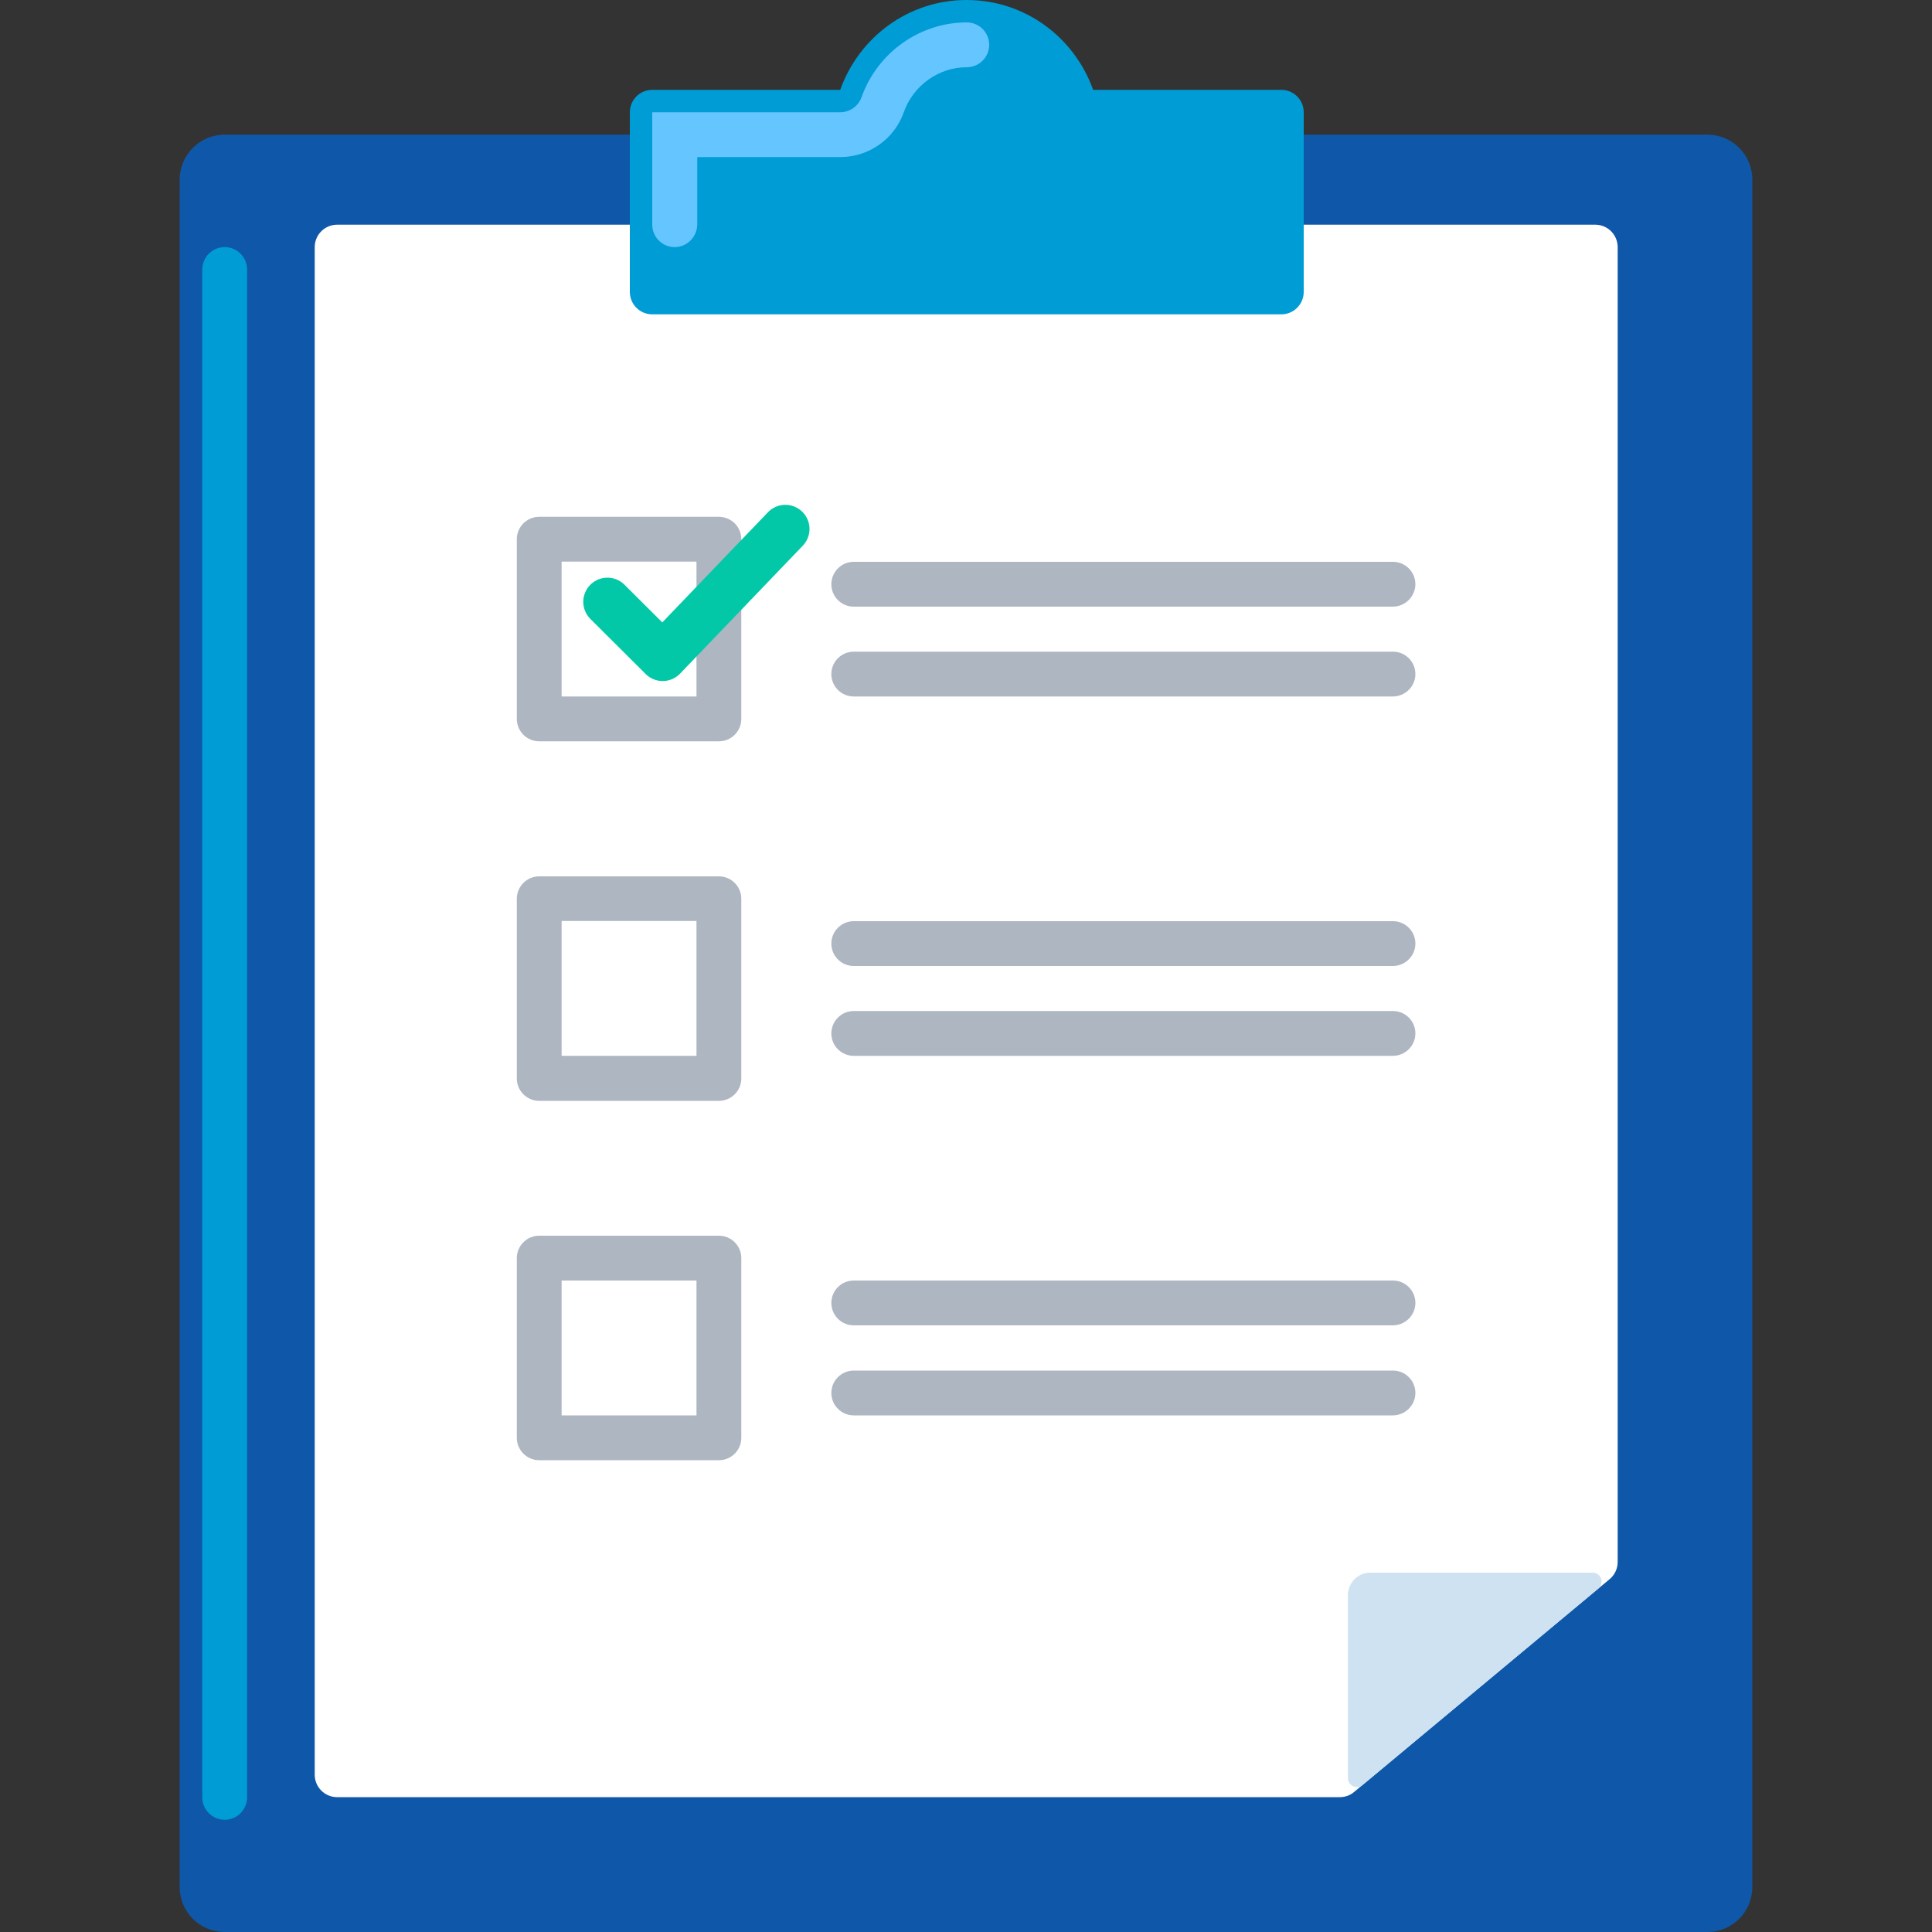 <?xml version="1.0" encoding="utf-8"?>
<!-- Generator: Adobe Illustrator 27.2.0, SVG Export Plug-In . SVG Version: 6.00 Build 0)  -->
<svg version="1.1" id="_x3C_Layer_x3E_" xmlns="http://www.w3.org/2000/svg" xmlns:xlink="http://www.w3.org/1999/xlink" x="0px"
	 y="0px" viewBox="0 0 100 100" style="enable-background:new 0 0 100 100;" xml:space="preserve">
<rect x="0" y="0" width="100" height="100" fill="#333333" stroke="none"/>
<style type="text/css">
	.st0{fill:#0F58A9;}
	.st1{fill:#FFFFFF;}
	.st2{fill:#009CD5;}
	.st3{fill:#CEE2F2;}
	.st4{fill:#65C5FF;}
	.st5{fill:#AEB6C1;}
	.st6{fill:none;stroke:#03C8A7;stroke-width:2.5;stroke-linecap:round;stroke-linejoin:round;stroke-miterlimit:10;}
</style>
<g id="result_x2C__clipboard_x2C__check_mark">
	<path id="XMLID_206_" class="st0" d="M88.37,100H11.63c-1.29,0-2.33-1.04-2.33-2.33V9.3c0-1.28,1.04-2.33,2.33-2.33h76.74
		c1.29,0,2.33,1.04,2.33,2.33v88.37C90.7,98.96,89.66,100,88.37,100z"/>
	<path id="XMLID_163_" class="st1" d="M69.35,93.02h-51.9c-0.64,0-1.16-0.52-1.16-1.16V12.79c0-0.64,0.52-1.16,1.16-1.16h65.12
		c0.64,0,1.16,0.52,1.16,1.16v68.06c0,0.34-0.15,0.67-0.42,0.89L70.09,92.75C69.88,92.93,69.62,93.02,69.35,93.02z"/>
	<path class="st2" d="M11.63,94.19c-0.64,0-1.16-0.52-1.16-1.16V13.95c0-0.64,0.52-1.16,1.16-1.16c0.64,0,1.16,0.52,1.16,1.16v79.07
		C12.79,93.67,12.27,94.19,11.63,94.19z"/>
	<g>
		<path id="XMLID_10_" class="st3" d="M69.77,92.03v-9.47c0-0.64,0.52-1.16,1.16-1.16h11.5c0.44,0,0.63,0.54,0.3,0.82l-12.2,10.17
			C70.23,92.64,69.77,92.43,69.77,92.03z"/>
	</g>
	<g>
		<path id="XMLID_5_" class="st2" d="M56.58,4.65C55.62,1.95,53.07,0,50.03,0C47,0,44.45,1.95,43.49,4.65h-9.73
			c-0.64,0-1.16,0.52-1.16,1.16v9.3c0,0.64,0.52,1.16,1.16,1.16h32.56c0.64,0,1.16-0.52,1.16-1.16v-9.3c0-0.64-0.52-1.16-1.16-1.16
			H56.58z"/>
	</g>
	<path class="st4" d="M34.92,12.79c-0.64,0-1.16-0.52-1.16-1.16V5.81h9.73c0.49,0,0.93-0.31,1.1-0.77c0.82-2.32,3.02-3.88,5.45-3.88
		c0.64,0,1.16,0.52,1.16,1.16s-0.52,1.16-1.16,1.16c-1.45,0-2.77,0.94-3.26,2.33c-0.49,1.39-1.81,2.32-3.29,2.32h-7.4v3.49
		C36.08,12.27,35.56,12.79,34.92,12.79z"/>
	<g>
		<path class="st5" d="M37.21,75.58h-9.3c-0.64,0-1.16-0.52-1.16-1.16v-9.3c0-0.64,0.52-1.16,1.16-1.16h9.3
			c0.64,0,1.16,0.52,1.16,1.16v9.3C38.37,75.06,37.85,75.58,37.21,75.58z M29.07,73.26h6.98v-6.98h-6.98V73.26z"/>
		<path class="st5" d="M37.21,56.98h-9.3c-0.64,0-1.16-0.52-1.16-1.16v-9.3c0-0.64,0.52-1.16,1.16-1.16h9.3
			c0.64,0,1.16,0.52,1.16,1.16v9.3C38.37,56.46,37.85,56.98,37.21,56.98z M29.07,54.65h6.98v-6.98h-6.98V54.65z"/>
		<path class="st5" d="M37.21,38.37h-9.3c-0.64,0-1.16-0.52-1.16-1.16v-9.3c0-0.64,0.52-1.16,1.16-1.16h9.3
			c0.64,0,1.16,0.52,1.16,1.16v9.3C38.37,37.85,37.85,38.37,37.21,38.37z M29.07,36.05h6.98v-6.98h-6.98V36.05z"/>
		<path class="st5" d="M72.09,73.26H44.19c-0.64,0-1.16-0.52-1.16-1.16s0.52-1.16,1.16-1.16h27.91c0.64,0,1.16,0.52,1.16,1.16
			S72.73,73.26,72.09,73.26z"/>
		<path class="st5" d="M72.09,68.6H44.19c-0.64,0-1.16-0.52-1.16-1.16c0-0.64,0.52-1.16,1.16-1.16h27.91c0.64,0,1.16,0.52,1.16,1.16
			C73.26,68.08,72.73,68.6,72.09,68.6z"/>
		<path class="st5" d="M72.09,54.65H44.19c-0.64,0-1.16-0.52-1.16-1.16s0.52-1.16,1.16-1.16h27.91c0.64,0,1.16,0.52,1.16,1.16
			S72.73,54.65,72.09,54.65z"/>
		<path class="st5" d="M72.09,50H44.19c-0.64,0-1.16-0.52-1.16-1.16c0-0.64,0.52-1.16,1.16-1.16h27.91c0.64,0,1.16,0.52,1.16,1.16
			C73.26,49.48,72.73,50,72.09,50z"/>
		<path class="st5" d="M72.09,36.05H44.19c-0.64,0-1.16-0.52-1.16-1.16s0.52-1.16,1.16-1.16h27.91c0.64,0,1.16,0.52,1.16,1.16
			S72.73,36.05,72.09,36.05z"/>
		<path class="st5" d="M72.09,31.4H44.19c-0.64,0-1.16-0.52-1.16-1.16c0-0.64,0.52-1.16,1.16-1.16h27.91c0.64,0,1.16,0.52,1.16,1.16
			C73.26,30.87,72.73,31.4,72.09,31.4z"/>
	</g>
</g>
<polyline class="st6" points="31.44,31.15 34.3,34 40.65,27.38 "/>
</svg>

